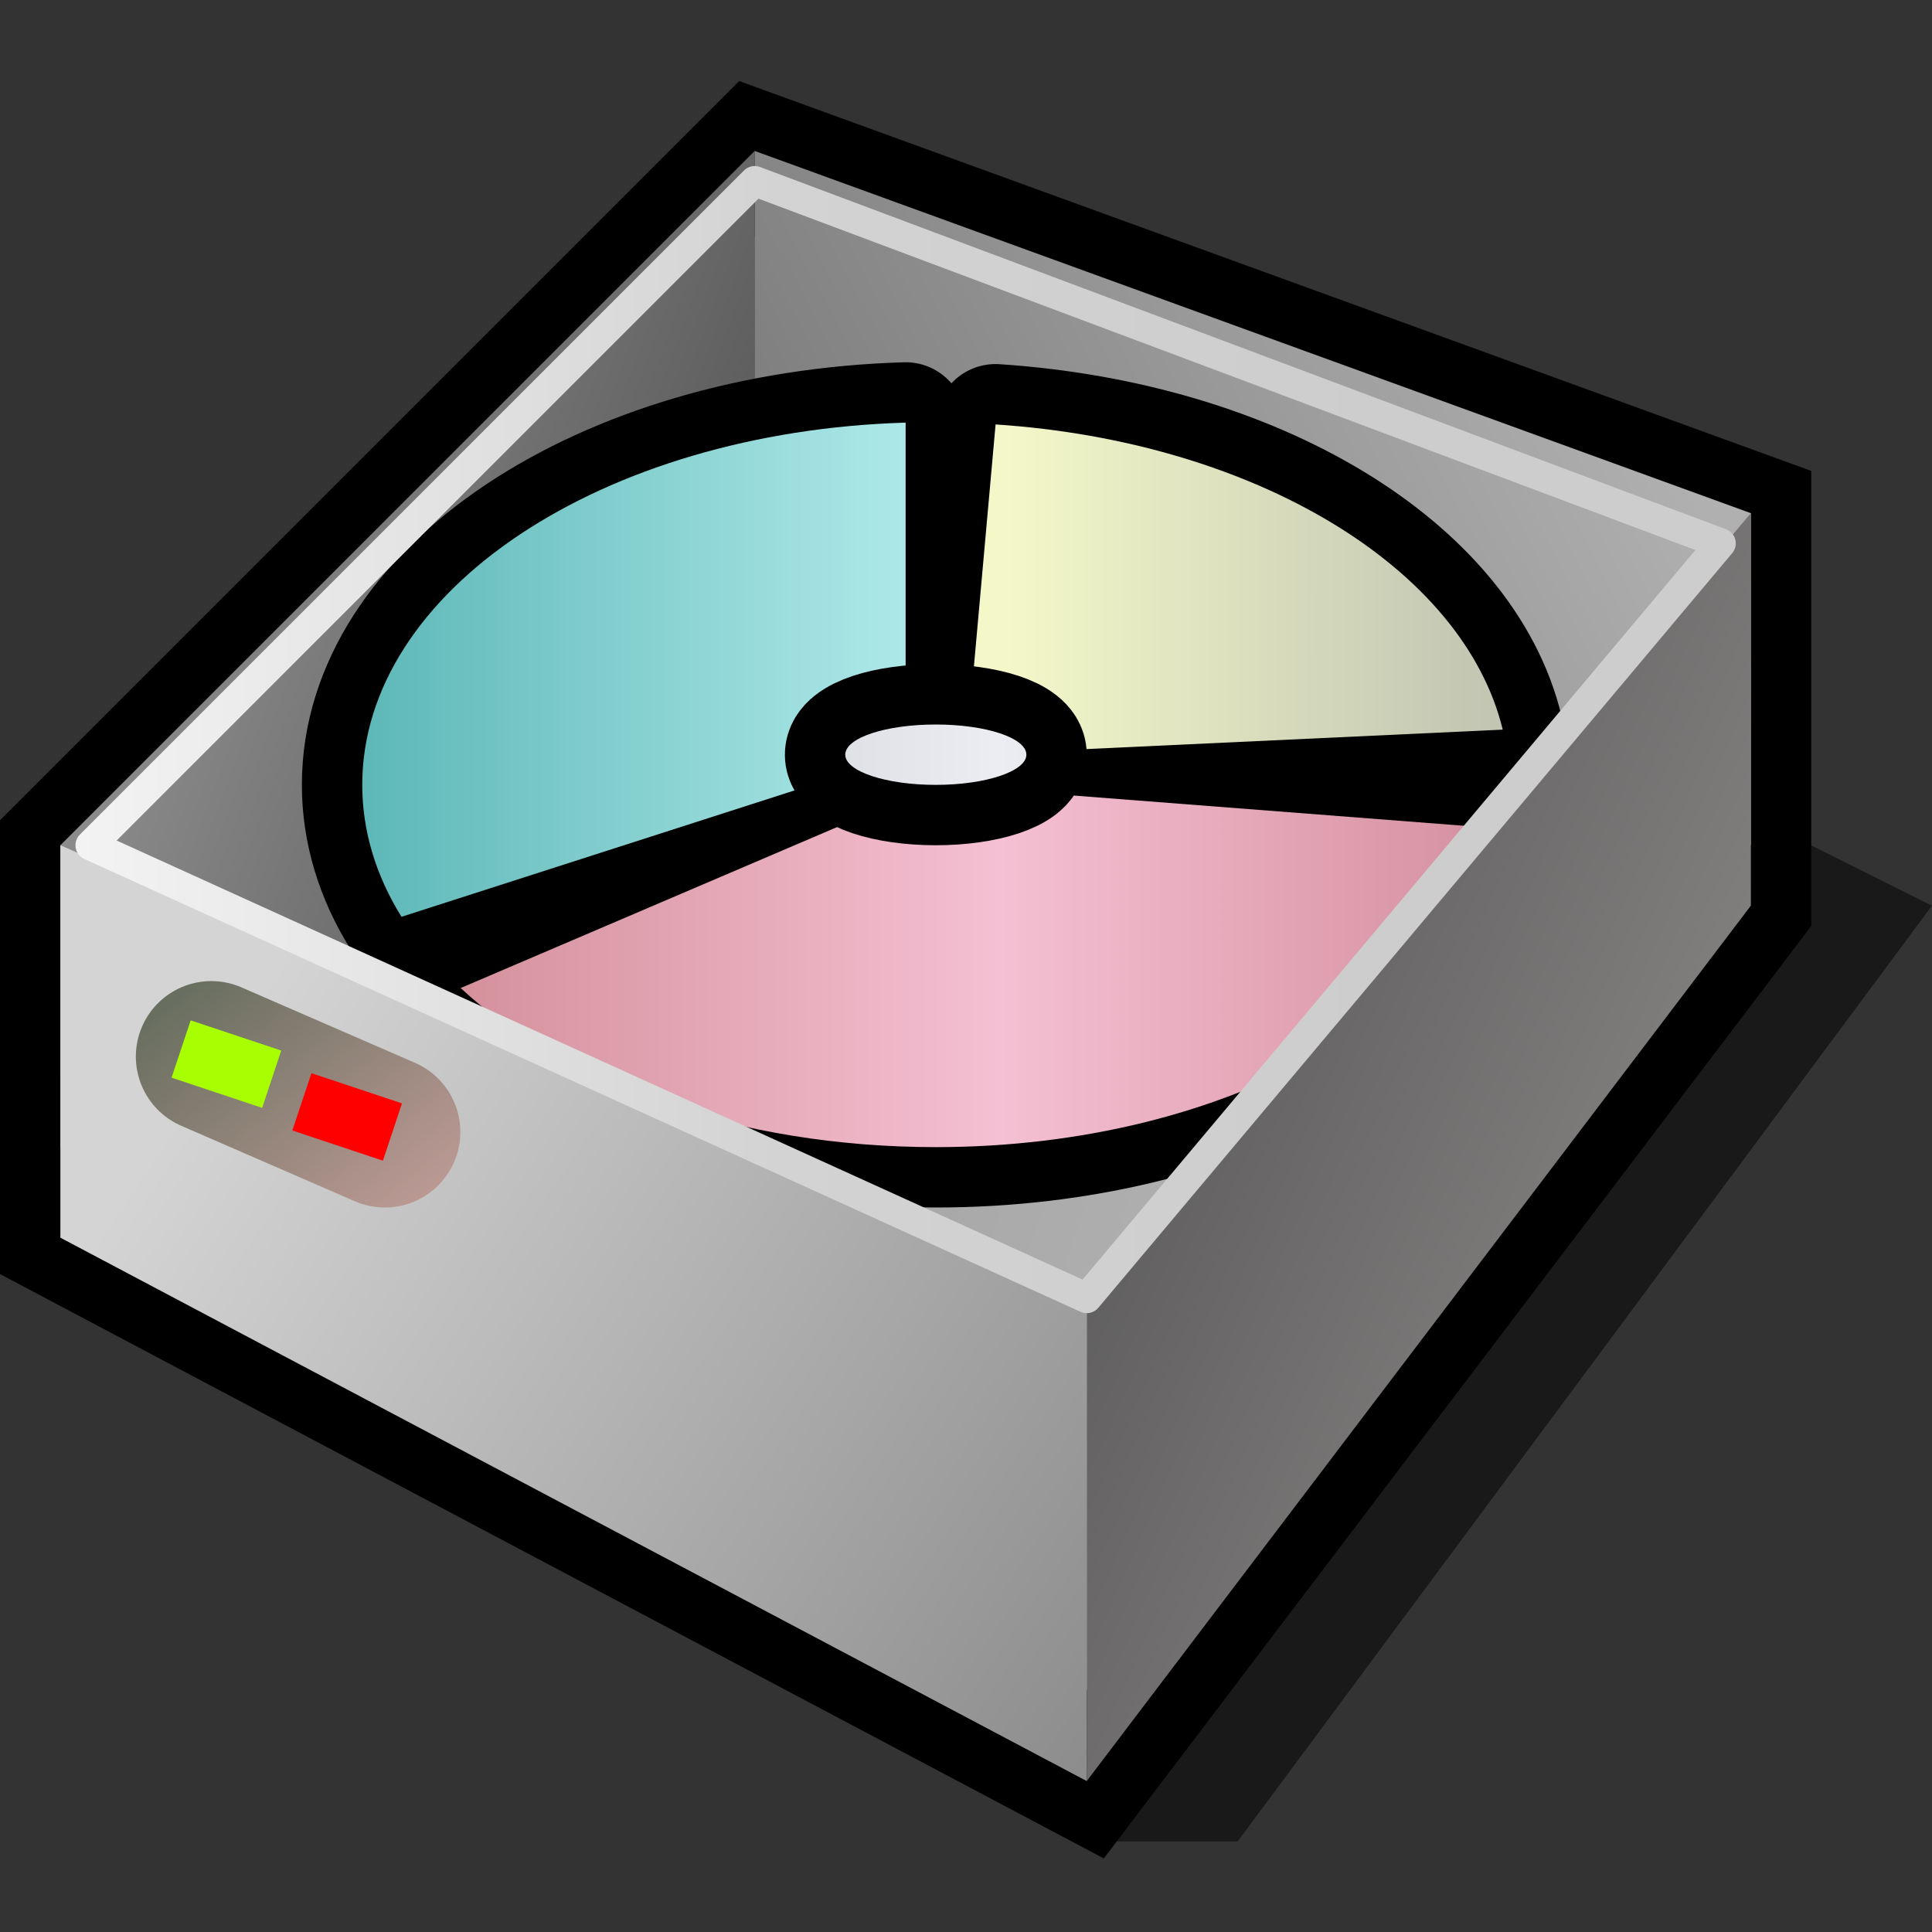 <?xml version="1.0" encoding="UTF-8" standalone="yes"?>
<svg version="1.1" width="64" height="64" color-interpolation="linearRGB"
     xmlns:svg="http://www.w3.org/2000/svg" xmlns="http://www.w3.org/2000/svg">
 <rect width="100%" height="100%" fill="#333333" stroke="none"/>
 <g>
  <path style="fill:#010101; fill-opacity:0.502"
        d="M36 61H41L64 30L58 27L59 31L36 61z"
  />
  <path style="fill:none; stroke:#010000; stroke-width:4"
        d="M2 28V41L36 59L58 30V17L25 5L2 28z"
  />
  <linearGradient id="gradient0" gradientUnits="userSpaceOnUse" x1="24.89" y1="-36.11" x2="48.65" y2="-27.35">
   <stop offset="0" stop-color="#8e8e8e"/>
   <stop offset="1" stop-color="#474747"/>
  </linearGradient>
  <path style="fill:url(#gradient0)"
        d="M2 28V38L5.75 37.24L25 18V5L2 28z"
  />
  <linearGradient id="gradient1" gradientUnits="userSpaceOnUse" x1="10.63" y1="-12.03" x2="34.57" y2="-24.65">
   <stop offset="0" stop-color="#7d7d7d"/>
   <stop offset="1" stop-color="#b0b0b0"/>
  </linearGradient>
  <path style="fill:url(#gradient1)"
        d="M58 17L25 5V18L52.23 27.9L58 28V17z"
  />
  <linearGradient id="gradient2" gradientUnits="userSpaceOnUse" x1="31.54" y1="-37.79" x2="63.42" y2="-26.99">
   <stop offset="0" stop-color="#969696"/>
   <stop offset="1" stop-color="#b0b0b0"/>
  </linearGradient>
  <path style="fill:url(#gradient2)"
        d="M25 18L4.5 38.49L36 56L55.54 29.1L25 18z"
  />
  <path style="fill:none; stroke:#010000; stroke-width:4; stroke-linejoin:round"
        d="M30 14C19.94 14.3 12 19.57 12 26C12 27.54 12.46 29.02 13.3 30.37L30 25V14z
           M32 25L49.78 24.17C48.48 18.82 41.59 14.63 32.98 14.06L32 25z
           M31 26L15.26 32.73C18.68 35.91 24.45 38 31 38C40.7 38 48.71 33.4 49.85 27.46L31 26z"
  />
  <linearGradient id="gradient3" gradientUnits="userSpaceOnUse" x1="-9" y1="-4.99" x2="71" y2="-4.99">
   <stop offset="0" stop-color="#007f7f"/>
   <stop offset="0.497" stop-color="#b1eaea"/>
   <stop offset="1" stop-color="#4f9da4"/>
  </linearGradient>
  <path style="fill:url(#gradient3)"
        d="M30 14C19.94 14.3 12 19.57 12 26C12 27.54 12.46 29.02 13.3 30.37L30 25V14z"
  />
  <linearGradient id="gradient4" gradientUnits="userSpaceOnUse" x1="-9" y1="-4.99" x2="71" y2="-4.99">
   <stop offset="0" stop-color="#e3b78d"/>
   <stop offset="0.527" stop-color="#f4f8c9"/>
   <stop offset="0.96" stop-color="#888c98"/>
  </linearGradient>
  <path style="fill:url(#gradient4)"
        d="M32 25L49.78 24.17C48.48 18.82 41.59 14.63 32.98 14.06L32 25z"
  />
  <linearGradient id="gradient5" gradientUnits="userSpaceOnUse" x1="-9" y1="-4.99" x2="71" y2="-4.99">
   <stop offset="0" stop-color="#a95252"/>
   <stop offset="0.527" stop-color="#f5c0d3"/>
   <stop offset="0.96" stop-color="#b05a66"/>
  </linearGradient>
  <path style="fill:url(#gradient5)"
        d="M31 26L15.26 32.73C18.68 35.91 24.45 38 31 38C40.7 38 48.71 33.4 49.85 27.46L31 26z"
  />
  <path style="fill:none; stroke:#010000; stroke-width:4"
        d="M34 25C34 25.55 32.65 26 31 26C29.34 26 28 25.55 28 25C28 24.44 29.34 24 31 24C32.65 24 34 24.44 34 25z"
  />
  <linearGradient id="gradient6" gradientUnits="userSpaceOnUse" x1="-9" y1="-4.99" x2="71" y2="-4.99">
   <stop offset="0" stop-color="#888c98"/>
   <stop offset="0.527" stop-color="#ebedf2"/>
   <stop offset="0.96" stop-color="#888c98"/>
  </linearGradient>
  <path style="fill:url(#gradient6)"
        d="M34 25C34 25.55 32.65 26 31 26C29.34 26 28 25.55 28 25C28 24.44 29.34 24 31 24C32.65 24 34 24.44 34 25z"
  />
  <linearGradient id="gradient7" gradientUnits="userSpaceOnUse" x1="44.72" y1="-7.9" x2="86.1" y2="10.51">
   <stop offset="0" stop-color="#474747"/>
   <stop offset="1" stop-color="#a5a0a0"/>
  </linearGradient>
  <path style="fill:url(#gradient7)"
        d="M36 43V59L58 30V17L36 43z"
  />
  <linearGradient id="gradient8" gradientUnits="userSpaceOnUse" x1="22.97" y1="92.59" x2="-14.6" y2="67.29">
   <stop offset="0" stop-color="#7d7d7d"/>
   <stop offset="1" stop-color="#d4d4d4"/>
  </linearGradient>
  <path style="fill:url(#gradient8)"
        d="M2 28V41L36 59V43L2 28z"
  />
  <linearGradient id="gradient9" gradientUnits="userSpaceOnUse" x1="32.05" y1="9.68" x2="43.48" y2="24.05">
   <stop offset="0" stop-color="#596756"/>
   <stop offset="1" stop-color="#ebb2b2"/>
  </linearGradient>
  <path style="fill:none; stroke:url(#gradient9); stroke-width:5; stroke-linecap:round"
        d="M7 35L12.75 37.5"
  />
  <path style="fill:none; stroke:#ff0000; stroke-width:2"
        d="M6 35L9 36"
        transform="matrix(1,0,0,1,4,1.5)"
  />
  <path style="fill:none; stroke:#a7ff00; stroke-width:2"
        d="M6 35L9 36"
        transform="matrix(1,0,0,1,0,-0.25)"
  />
  <linearGradient id="gradient10" gradientUnits="userSpaceOnUse" x1="-6" y1="-64" x2="46" y2="-64">
   <stop offset="0" stop-color="#ffffff"/>
   <stop offset="0.61" stop-color="#d3d3d3"/>
   <stop offset="1" stop-color="#cdcdcd"/>
  </linearGradient>
  <path style="fill:none; stroke:url(#gradient10); stroke-width:1; stroke-linecap:round; stroke-linejoin:round"
        d="M3 28L36 43L57 18L25 6L3 28z"
  />
 </g>
</svg>
